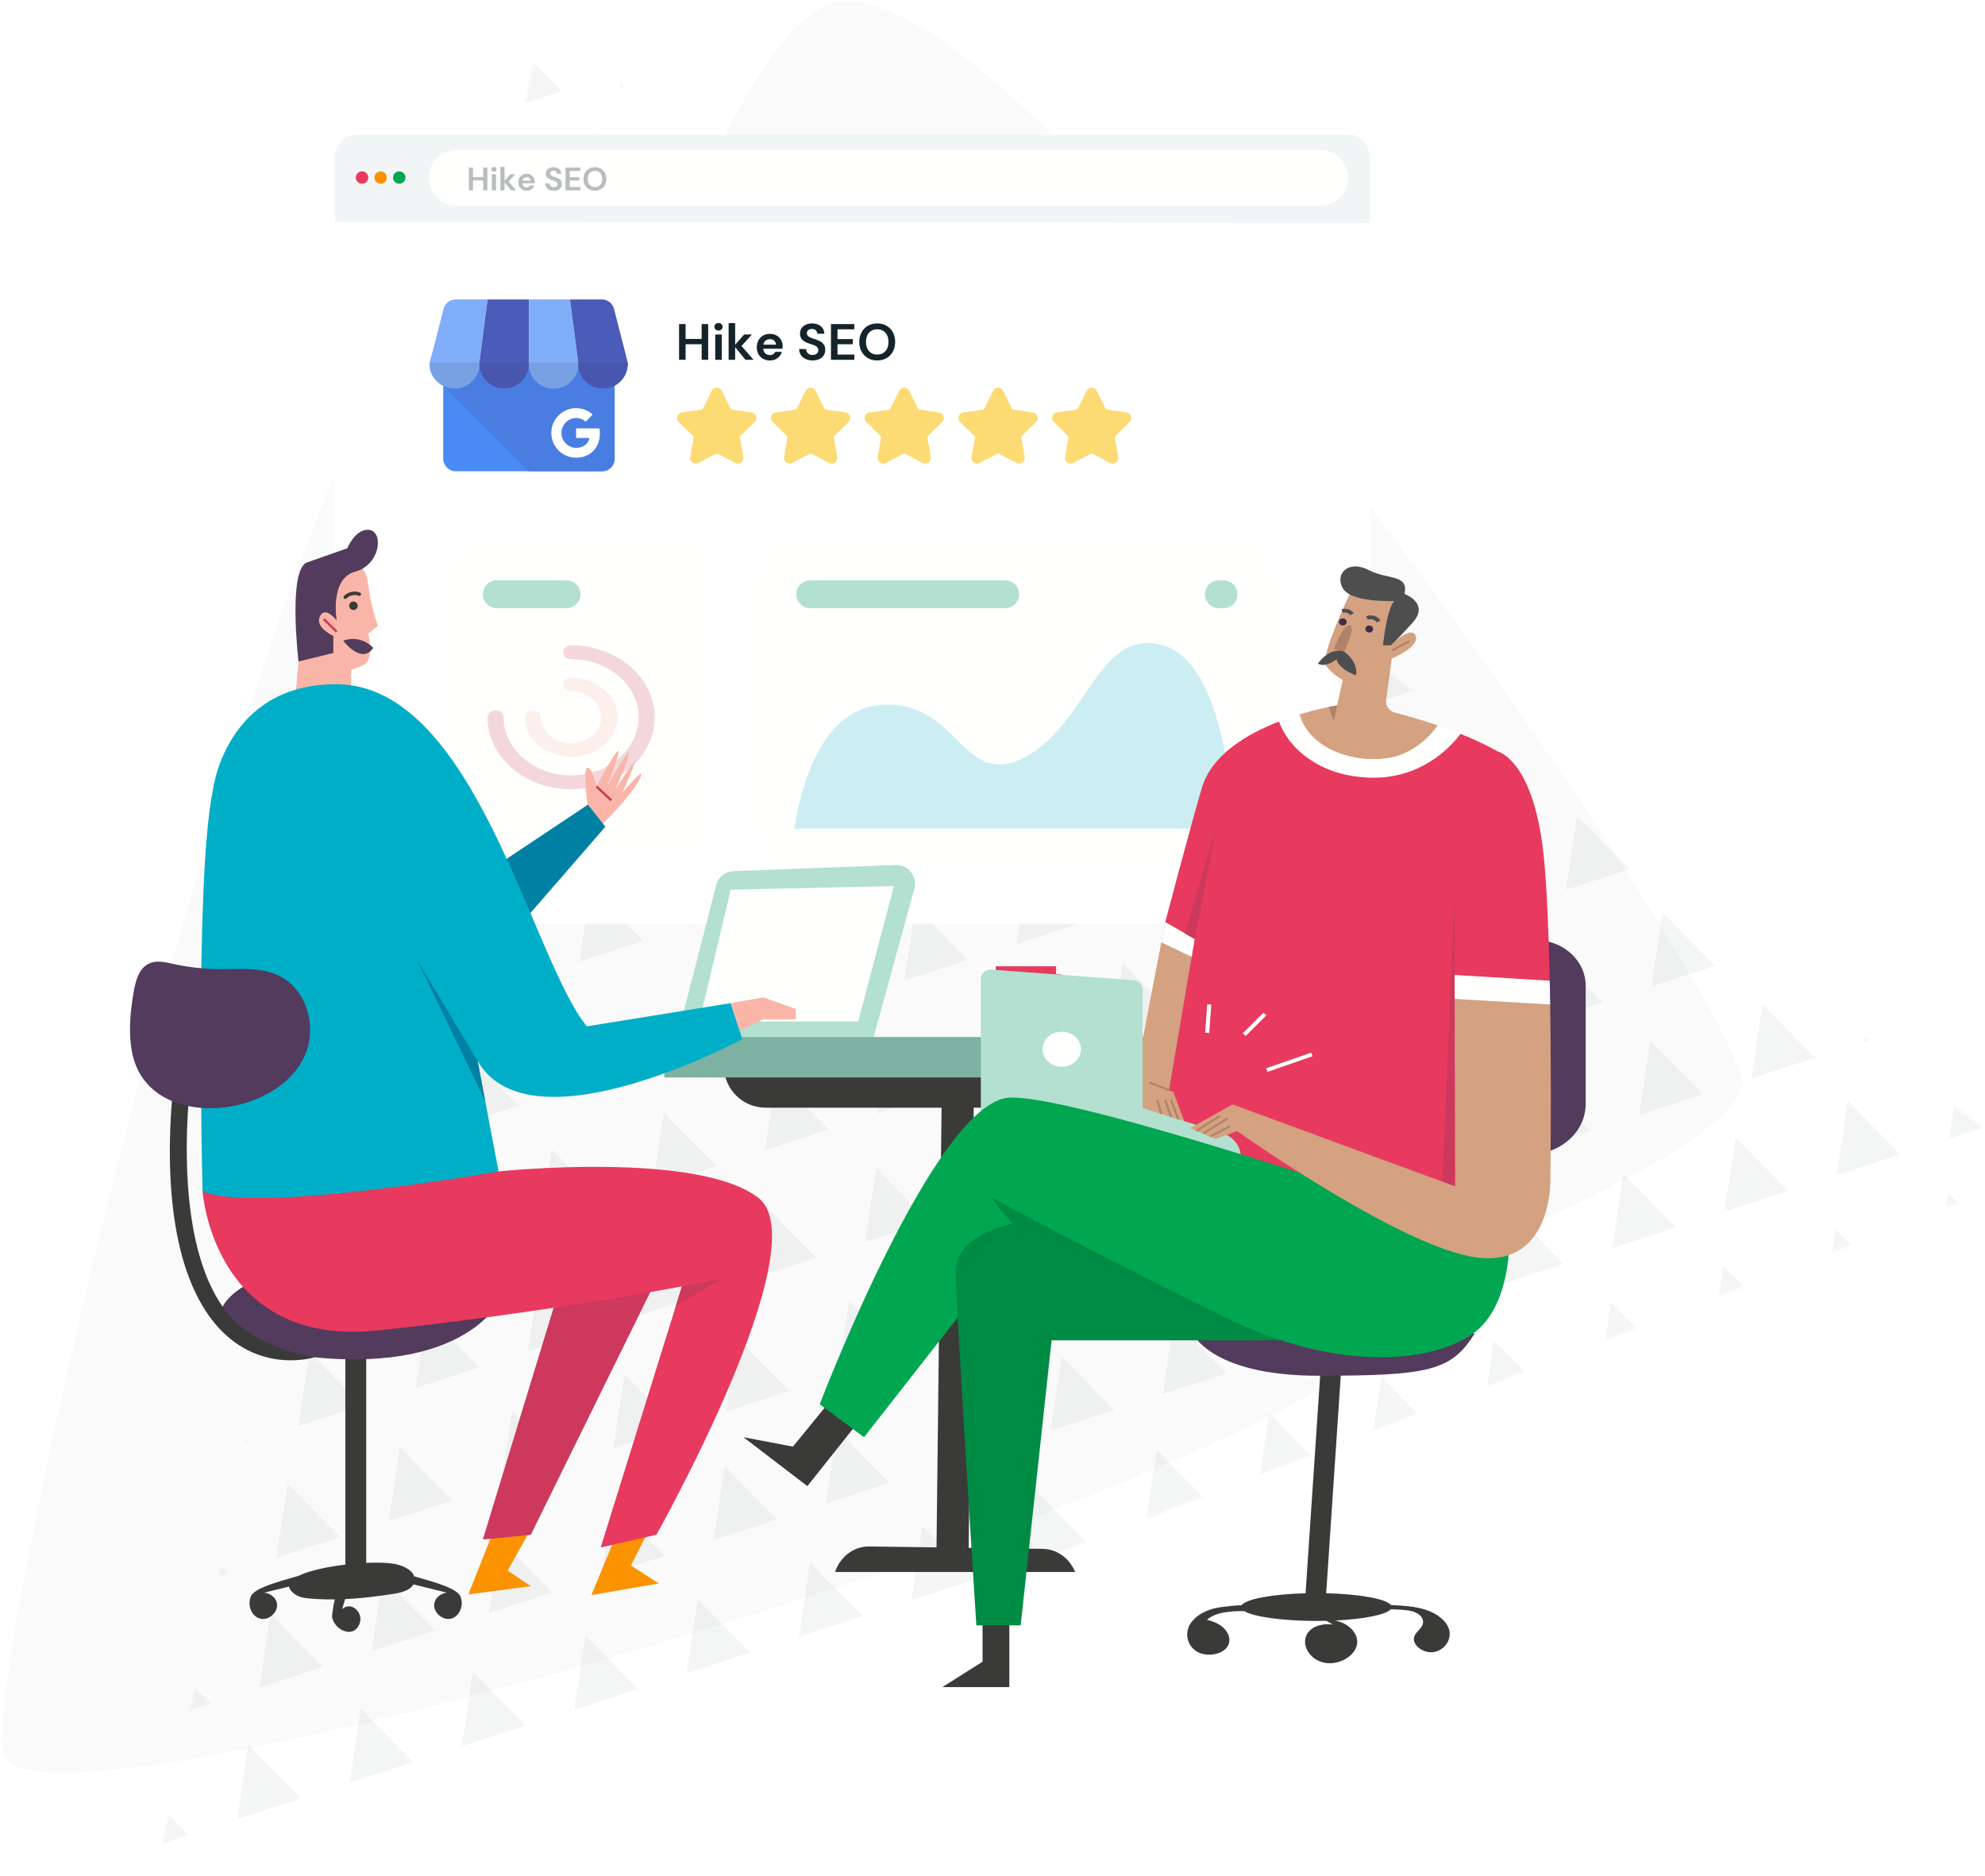 <?xml version="1.0" encoding="UTF-8"?> <svg xmlns="http://www.w3.org/2000/svg" xmlns:xlink="http://www.w3.org/1999/xlink" width="855" height="808"><defs><filter x="-8.7%" y="-11.5%" width="117.4%" height="122.9%" id="c"><feOffset in="SourceAlpha" result="shadowOffsetOuter1"></feOffset><feGaussianBlur stdDeviation="10" in="shadowOffsetOuter1" result="shadowBlurOuter1"></feGaussianBlur><feColorMatrix values="0 0 0 0 0 0 0 0 0 0 0 0 0 0 0 0 0 0 0.1 0" in="shadowBlurOuter1" result="shadowMatrixOuter1"></feColorMatrix><feMerge><feMergeNode in="shadowMatrixOuter1"></feMergeNode><feMergeNode in="SourceGraphic"></feMergeNode></feMerge></filter><filter x="-33.3%" y="-28.5%" width="166.7%" height="156.9%" id="e"><feOffset in="SourceAlpha" result="shadowOffsetOuter1"></feOffset><feGaussianBlur stdDeviation="10" in="shadowOffsetOuter1" result="shadowBlurOuter1"></feGaussianBlur><feColorMatrix values="0 0 0 0 0 0 0 0 0 0 0 0 0 0 0 0 0 0 0.07 0" in="shadowBlurOuter1" result="shadowMatrixOuter1"></feColorMatrix><feMerge><feMergeNode in="shadowMatrixOuter1"></feMergeNode><feMergeNode in="SourceGraphic"></feMergeNode></feMerge></filter><filter x="-17.3%" y="-28.1%" width="134.5%" height="156.1%" id="g"><feOffset in="SourceAlpha" result="shadowOffsetOuter1"></feOffset><feGaussianBlur stdDeviation="10" in="shadowOffsetOuter1" result="shadowBlurOuter1"></feGaussianBlur><feColorMatrix values="0 0 0 0 0 0 0 0 0 0 0 0 0 0 0 0 0 0 0.07 0" in="shadowBlurOuter1" result="shadowMatrixOuter1"></feColorMatrix><feMerge><feMergeNode in="shadowMatrixOuter1"></feMergeNode><feMergeNode in="SourceGraphic"></feMergeNode></feMerge></filter><path id="a" d="M412.165.046L872.903 669.46l-872 49.586z"></path><path d="M9.566 0h426.868C441.717 0 446 4.236 446 9.46v321.08c0 5.224-4.283 9.46-9.566 9.46H9.566C4.283 340 0 335.764 0 330.54V9.46C0 4.237 4.283 0 9.566 0z" id="d"></path></defs><g fill="none" fill-rule="evenodd"><path d="M750.01 463.207c6.11 19.761-59.913 54.03-150.285 88.776l.009.025c1.82 3.928 3.148 7.214 3.945 9.789C621.743 620.213 9.415 805.412 1.249 754.963c-8.166-50.449 130.422-633.636 211.222-655.02 15.71-4.157 39.414 8.552 67.545 32.154l.009.004C307.82 59.61 335.678 7.474 358.803 1.354c80.8-21.383 373.143 403.436 391.207 461.853z" fill="#15232B" opacity=".02"></path><g opacity=".05" transform="rotate(-18 354.952 569.54)"><mask id="b" fill="#fff"><use xlink:href="#a"></use></mask><g fill="#15232B" mask="url(#b)"><path d="M449.902 8.098l14.377 28.807h-28.755zM500.776 8.098l14.378 28.807h-28.755zM551.65 8.098l14.379 28.807h-28.756zM476.445 59.065l14.378 28.808h-28.756zM527.32 59.065l14.377 28.808h-28.755zM578.194 59.065l14.378 28.808h-28.755zM629.069 59.065l14.377 28.808h-28.755zM682.155 59.065l14.378 28.808h-28.755zM449.902 110.033l14.377 28.807h-28.755zM500.776 110.033l14.378 28.807h-28.755zM551.65 110.033l14.379 28.807h-28.756zM602.526 110.033l14.377 28.807h-28.755zM653.4 110.033l14.378 28.807h-28.755zM704.275 110.033l14.377 28.807h-28.755zM755.15 110.033l14.377 28.807h-28.755zM806.024 110.033l14.378 28.807h-28.756zM856.899 110.033l14.377 28.807h-28.755zM476.445 161l14.378 28.808h-28.756zM527.32 161l14.377 28.808h-28.755zM578.194 161l14.378 28.808h-28.755zM629.069 161l14.377 28.808h-28.755zM682.155 161l14.378 28.808h-28.755zM733.03 161l14.378 28.808h-28.756zM783.905 161l14.377 28.808h-28.755zM834.78 161l14.377 28.808h-28.755zM885.654 161l14.378 28.808h-28.756zM449.902 211.968l14.377 28.807h-28.755zM500.776 211.968l14.378 28.807h-28.755zM551.65 211.968l14.379 28.807h-28.756zM602.526 211.968l14.377 28.807h-28.755zM653.4 211.968l14.378 28.807h-28.755zM704.275 211.968l14.377 28.807h-28.755zM755.15 211.968l14.377 28.807h-28.755zM806.024 211.968l14.378 28.807h-28.756zM856.899 211.968l14.377 28.807h-28.755zM907.773 211.968l14.378 28.807h-28.755z"></path><g><path d="M474.233 258.503l14.378 28.808h-28.756zM525.108 258.503l14.377 28.808H510.73zM575.982 258.503l14.378 28.808h-28.755zM626.857 258.503l14.378 28.808h-28.756zM679.943 258.503l14.378 28.808h-28.755zM730.818 258.503l14.378 28.808H716.44zM781.693 258.503l14.377 28.808h-28.755zM832.567 258.503l14.378 28.808H818.19zM883.442 258.503l14.378 28.808h-28.756zM447.69 309.47l14.377 28.808h-28.755zM498.564 309.47l14.378 28.808h-28.755zM549.439 309.47l14.378 28.808H535.06zM600.314 309.47l14.377 28.808h-28.755zM651.188 309.47l14.378 28.808H636.81zM702.063 309.47l14.377 28.808h-28.755zM752.938 309.47l14.377 28.808H738.56zM803.812 309.47l14.378 28.808h-28.755zM854.687 309.47l14.377 28.808H840.31zM905.561 309.47l14.378 28.808h-28.755zM474.233 360.438l14.378 28.808h-28.756zM525.108 360.438l14.377 28.808H510.73zM575.982 360.438l14.378 28.808h-28.755zM626.857 360.438l14.378 28.808h-28.756zM679.943 360.438l14.378 28.808h-28.755zM730.818 360.438l14.378 28.808H716.44zM781.693 360.438l14.377 28.808h-28.755zM832.567 360.438l14.378 28.808H818.19zM883.442 360.438l14.378 28.808h-28.756zM447.69 411.406l14.377 28.807h-28.755zM498.564 411.406l14.378 28.807h-28.755zM549.439 411.406l14.378 28.807H535.06zM600.314 411.406l14.377 28.807h-28.755zM651.188 411.406l14.378 28.807H636.81zM702.063 411.406l14.377 28.807h-28.755zM752.938 411.406l14.377 28.807H738.56zM803.812 411.406l14.378 28.807h-28.755zM854.687 411.406l14.377 28.807H840.31zM905.561 411.406l14.378 28.807h-28.755zM474.233 462.373l14.378 28.808h-28.756zM525.108 462.373l14.377 28.808H510.73zM575.982 462.373l14.378 28.808h-28.755zM626.857 462.373l14.378 28.808h-28.756zM679.943 462.373l14.378 28.808h-28.755zM730.818 462.373l14.378 28.808H716.44zM781.693 462.373l14.377 28.808h-28.755zM832.567 462.373l14.378 28.808H818.19zM883.442 462.373l14.378 28.808h-28.756zM447.69 513.34l14.377 28.808h-28.755zM498.564 513.34l14.378 28.808h-28.755zM549.439 513.34l14.378 28.808H535.06zM600.314 513.34l14.377 28.808h-28.755zM651.188 513.34l14.378 28.808H636.81zM702.063 513.34l14.377 28.808h-28.755zM752.938 513.34l14.377 28.808H738.56zM803.812 513.34l14.378 28.808h-28.755zM854.687 513.34l14.377 28.808H840.31zM905.561 513.34l14.378 28.808h-28.755zM474.233 564.308l14.378 28.808h-28.756zM525.108 564.308l14.377 28.808H510.73zM575.982 564.308l14.378 28.808h-28.755zM626.857 564.308l14.378 28.808h-28.756zM679.943 564.308l14.378 28.808h-28.755zM730.818 564.308l14.378 28.808H716.44zM781.693 564.308l14.377 28.808h-28.755zM832.567 564.308l14.378 28.808H818.19zM883.442 564.308l14.378 28.808h-28.756zM447.69 615.275l14.377 28.808h-28.755zM498.564 615.275l14.378 28.808h-28.755zM549.439 615.275l14.378 28.808H535.06zM600.314 615.275l14.377 28.808h-28.755zM651.188 615.275l14.378 28.808H636.81zM702.063 615.275l14.377 28.808h-28.755zM752.938 615.275l14.377 28.808H738.56zM803.812 615.275l14.378 28.808h-28.755zM854.687 615.275l14.377 28.808H840.31zM474.233 666.243l14.378 28.808h-28.756zM525.108 666.243l14.377 28.808H510.73zM575.982 666.243l14.378 28.808h-28.755zM626.857 666.243l14.378 28.808h-28.756zM679.943 666.243l14.378 28.808h-28.755zM730.818 666.243l14.378 28.808H716.44zM781.693 666.243l14.377 28.808h-28.755zM832.567 666.243l14.378 28.808H818.19zM447.69 717.21l14.377 28.808h-28.755zM498.564 717.21l14.378 28.808h-28.755zM549.439 717.21l14.378 28.808H535.06zM600.314 717.21l14.377 28.808h-28.755zM651.188 717.21l14.378 28.808H636.81zM702.063 717.21l14.377 28.808h-28.755zM752.938 717.21l14.377 28.808H738.56zM803.812 717.21l14.378 28.808h-28.755z"></path></g><g><path d="M193.317-100.485l14.377 28.808H178.94zM164.561-49.518L178.94-20.71h-28.755zM215.436-49.518l14.378 28.808h-28.756zM266.31-49.518l14.378 28.808h-28.755zM317.185-49.518l14.378 28.808h-28.755zM368.06-49.518l14.378 28.808h-28.756zM193.317 1.45l14.377 28.808H178.94zM244.191 1.45l14.378 28.808h-28.755zM295.066 1.45l14.377 28.808h-28.755zM345.94 1.45l14.378 28.808h-28.755zM396.815 1.45l14.378 28.808h-28.755zM164.561 52.417l14.378 28.808h-28.755zM215.436 52.417l14.378 28.808h-28.756zM266.31 52.417l14.378 28.808h-28.755zM317.185 52.417l14.378 28.808h-28.755zM368.06 52.417l14.378 28.808h-28.756zM418.935 52.417l14.377 28.808h-28.755zM140.23 103.385l14.378 28.807h-28.756zM193.317 103.385l14.377 28.807H178.94zM244.191 103.385l14.378 28.807h-28.755zM295.066 103.385l14.377 28.807h-28.755zM345.94 103.385l14.378 28.807h-28.755zM396.815 103.385l14.378 28.807h-28.755zM113.687 154.352l14.377 28.808H99.31zM164.561 154.352l14.378 28.808h-28.755zM215.436 154.352l14.378 28.808h-28.756zM266.31 154.352l14.378 28.808h-28.755zM317.185 154.352l14.378 28.808h-28.755zM368.06 154.352l14.378 28.808h-28.756zM418.935 154.352l14.377 28.808h-28.755zM89.355 205.32l14.378 28.807H74.978zM140.23 205.32l14.378 28.807h-28.756zM193.317 205.32l14.377 28.807H178.94zM244.191 205.32l14.378 28.807h-28.755zM295.066 205.32l14.377 28.807h-28.755zM345.94 205.32l14.378 28.807h-28.755zM396.815 205.32l14.378 28.807h-28.755zM62.812 256.287l14.378 28.808H48.435zM113.687 256.287l14.377 28.808H99.31zM164.561 256.287l14.378 28.808h-28.755zM215.436 256.287l14.378 28.808h-28.756zM266.31 256.287l14.378 28.808h-28.755zM317.185 256.287l14.378 28.808h-28.755zM368.06 256.287l14.378 28.808h-28.756zM418.935 256.287l14.377 28.808h-28.755z"></path></g><g><path d="M89.355 309.47l14.378 28.808H74.978zM140.23 309.47l14.378 28.808h-28.756zM193.317 309.47l14.377 28.808H178.94zM244.191 309.47l14.378 28.808h-28.755zM295.066 309.47l14.377 28.808h-28.755zM345.94 309.47l14.378 28.808h-28.755zM396.815 309.47l14.378 28.808h-28.755zM62.812 360.438l14.378 28.808H48.435zM113.687 360.438l14.377 28.808H99.31zM164.561 360.438l14.378 28.808h-28.755zM215.436 360.438l14.378 28.808h-28.756zM266.31 360.438l14.378 28.808h-28.755zM317.185 360.438l14.378 28.808h-28.755zM368.06 360.438l14.378 28.808h-28.756zM418.935 360.438l14.377 28.808h-28.755zM38.48 411.406l14.378 28.807H24.103zM89.355 411.406l14.378 28.807H74.978zM140.23 411.406l14.378 28.807h-28.756zM193.317 411.406l14.377 28.807H178.94zM244.191 411.406l14.378 28.807h-28.755zM295.066 411.406l14.377 28.807h-28.755zM345.94 411.406l14.378 28.807h-28.755zM396.815 411.406l14.378 28.807h-28.755zM11.938 462.373l14.377 28.808H-2.44zM62.812 462.373l14.378 28.808H48.435zM113.687 462.373l14.377 28.808H99.31zM164.561 462.373l14.378 28.808h-28.755zM215.436 462.373l14.378 28.808h-28.756zM266.31 462.373l14.378 28.808h-28.755zM317.185 462.373l14.378 28.808h-28.755zM368.06 462.373l14.378 28.808h-28.756zM418.935 462.373l14.377 28.808h-28.755zM-12.394 513.34l14.378 28.808h-28.755zM38.48 513.34l14.378 28.808H24.103zM89.355 513.34l14.378 28.808H74.978zM140.23 513.34l14.378 28.808h-28.756zM193.317 513.34l14.377 28.808H178.94zM244.191 513.34l14.378 28.808h-28.755zM295.066 513.34l14.377 28.808h-28.755zM345.94 513.34l14.378 28.808h-28.755zM396.815 513.34l14.378 28.808h-28.755zM-38.937 564.308l14.377 28.808h-28.755zM11.938 564.308l14.377 28.808H-2.44zM62.812 564.308l14.378 28.808H48.435zM113.687 564.308l14.377 28.808H99.31zM164.561 564.308l14.378 28.808h-28.755zM215.436 564.308l14.378 28.808h-28.756zM266.31 564.308l14.378 28.808h-28.755zM317.185 564.308l14.378 28.808h-28.755zM368.06 564.308l14.378 28.808h-28.756zM418.935 564.308l14.377 28.808h-28.755zM-12.394 615.275l14.378 28.808h-28.755zM38.48 615.275l14.378 28.808H24.103zM89.355 615.275l14.378 28.808H74.978zM140.23 615.275l14.378 28.808h-28.756zM193.317 615.275l14.377 28.808H178.94zM244.191 615.275l14.378 28.808h-28.755zM295.066 615.275l14.377 28.808h-28.755zM345.94 615.275l14.378 28.808h-28.755zM396.815 615.275l14.378 28.808h-28.755zM-38.937 666.243l14.377 28.808h-28.755zM11.938 666.243l14.377 28.808H-2.44zM62.812 666.243L77.19 695.05H48.435zM113.687 666.243l14.377 28.808H99.31zM164.561 666.243l14.378 28.808h-28.755zM215.436 666.243l14.378 28.808h-28.756zM266.31 666.243l14.378 28.808h-28.755zM317.185 666.243l14.378 28.808h-28.755zM368.06 666.243l14.378 28.808h-28.756zM418.935 666.243l14.377 28.808h-28.755zM38.48 717.21l14.378 28.808H24.103zM89.355 717.21l14.378 28.808H74.978zM140.23 717.21l14.378 28.808h-28.756zM193.317 717.21l14.377 28.808H178.94zM244.191 717.21l14.378 28.808h-28.755zM295.066 717.21l14.377 28.808h-28.755zM345.94 717.21l14.378 28.808h-28.755zM396.815 717.21l14.378 28.808h-28.755zM215.436 768.178l14.378 28.807h-28.756zM266.31 768.178l14.378 28.807h-28.755zM317.185 768.178l14.378 28.807h-28.755zM368.06 768.178l14.378 28.807h-28.756zM418.935 768.178l14.377 28.807h-28.755z"></path></g></g></g><g filter="url(#c)" transform="translate(144 58)"><g transform="translate(.131)"><mask id="f" fill="#fff"><use xlink:href="#d"></use></mask><use fill="#FFF" xlink:href="#d"></use><g filter="url(#e)" mask="url(#f)"><path d="M60.72 175h88.298c7.65 0 13.85 5.353 13.85 11.956v112.088c0 6.603-6.2 11.956-13.85 11.956H60.72c-7.65 0-13.851-5.353-13.851-11.956V186.956c0-6.603 6.201-11.956 13.85-11.956z" fill="#FFFFFE"></path><path d="M101.869 220c-1.916 0-3.47 1.338-3.47 2.988s1.554 2.988 3.47 2.988c16.05 0 29.06 11.204 29.06 25.024s-13.01 25.024-29.06 25.024c-16.05 0-29.06-11.204-29.06-25.024 0-1.65-1.554-2.988-3.47-2.988-1.917 0-3.47 1.338-3.47 2.988 0 17.12 16.118 31 36 31s36-13.88 36-31c0-17.12-16.118-31-36-31z" fill="#CC395D" opacity=".2"></path><path d="M101.869 234c11.046 0 20 7.611 20 17s-8.954 17-20 17-20-7.611-20-17c0-1.633 1.557-2.957 3.478-2.957 1.921 0 3.478 1.324 3.478 2.957 0 6.123 5.84 11.087 13.044 11.087 7.204 0 13.043-4.964 13.043-11.087 0-6.123-5.84-11.087-13.043-11.087-1.921 0-3.478-1.324-3.478-2.956 0-1.633 1.557-2.957 3.478-2.957z" fill="#F9B6A8" opacity=".2"></path><path d="M69.869 204h30a6 6 0 100-12h-30a6 6 0 100 12z" fill="#B3E0D0"></path></g><g filter="url(#g)" mask="url(#f)"><path d="M194.769 175h197.2c7.677 0 13.9 5.353 13.9 11.957v115.086c0 6.604-6.223 11.957-13.9 11.957h-197.2c-7.677 0-13.9-5.353-13.9-11.957V186.957c0-6.604 6.223-11.957 13.9-11.957z" fill="#FFFFFE"></path><path d="M204.869 204h84a6 6 0 000-12h-84a6 6 0 100 12zM380.869 204h2a6 6 0 000-12h-2a6 6 0 000 12z" fill="#B3E0D0"></path><path d="M197.869 299c6.305-35.646 19.774-53.468 40.407-53.468 30.95 0 32.67 36.92 59.321 22.473 26.652-14.447 30.95-54.082 57.602-48.464 17.768 3.746 28.658 30.232 32.67 79.459h-190z" fill="#00AEC8" opacity=".2"></path></g></g><g fill="#FCDB75" fill-rule="nonzero"><path d="M221.465 123.838a2.43 2.43 0 00.618-2.507 2.43 2.43 0 00-1.974-1.665l-8.257-1.2a1.078 1.078 0 01-.812-.59l-3.692-7.481a2.43 2.43 0 00-2.193-1.363 2.43 2.43 0 00-2.192 1.363l-3.692 7.482a1.08 1.08 0 01-.814.59l-8.256 1.2a2.43 2.43 0 00-1.975 1.665 2.43 2.43 0 00.619 2.506l5.974 5.823c.254.249.371.607.311.956l-1.41 8.223a2.394 2.394 0 00.534 1.982 2.471 2.471 0 003.015.595l7.384-3.882c.308-.162.697-.16 1.005 0l7.384 3.882c.36.19.743.285 1.138.285.722 0 1.406-.321 1.876-.88.47-.555.658-1.26.534-1.982l-1.41-8.223a1.08 1.08 0 01.31-.956l5.975-5.823zM181.042 123.838a2.43 2.43 0 00.619-2.507 2.43 2.43 0 00-1.975-1.665l-8.256-1.2a1.078 1.078 0 01-.813-.59l-3.691-7.481a2.43 2.43 0 00-2.193-1.363 2.43 2.43 0 00-2.193 1.363l-3.692 7.482a1.08 1.08 0 01-.813.59l-8.257 1.2a2.43 2.43 0 00-1.974 1.665 2.43 2.43 0 00.618 2.506l5.974 5.823c.255.249.372.607.312.956l-1.41 8.223a2.394 2.394 0 00.534 1.982 2.471 2.471 0 003.014.595l7.384-3.882c.309-.162.697-.16 1.005 0l7.385 3.882c.359.19.742.285 1.137.285.722 0 1.406-.321 1.877-.88.469-.555.658-1.26.533-1.982l-1.41-8.223a1.08 1.08 0 01.311-.956l5.974-5.823zM302.215 123.838a2.43 2.43 0 00.618-2.507 2.43 2.43 0 00-1.974-1.665l-8.257-1.2a1.078 1.078 0 01-.812-.59l-3.692-7.481a2.43 2.43 0 00-2.193-1.363 2.43 2.43 0 00-2.192 1.363l-3.692 7.482a1.08 1.08 0 01-.814.59l-8.256 1.2a2.43 2.43 0 00-1.975 1.665 2.43 2.43 0 00.619 2.506l5.974 5.823c.254.249.371.607.311.956l-1.41 8.223a2.394 2.394 0 00.534 1.982 2.471 2.471 0 003.015.595l7.384-3.882c.308-.162.697-.16 1.005 0l7.384 3.882c.36.19.743.285 1.138.285.722 0 1.406-.321 1.876-.88.47-.555.658-1.26.534-1.982l-1.41-8.223a1.08 1.08 0 01.31-.956l5.975-5.823zM342.542 123.838a2.43 2.43 0 00.619-2.507 2.43 2.43 0 00-1.975-1.665l-8.256-1.2a1.078 1.078 0 01-.813-.59l-3.691-7.481a2.43 2.43 0 00-2.193-1.363 2.43 2.43 0 00-2.193 1.363l-3.692 7.482a1.08 1.08 0 01-.813.59l-8.257 1.2a2.43 2.43 0 00-1.974 1.665 2.43 2.43 0 00.618 2.506l5.974 5.823c.255.249.372.607.312.956l-1.41 8.223a2.394 2.394 0 00.534 1.982 2.471 2.471 0 003.014.595l7.384-3.882c.309-.162.697-.16 1.005 0l7.385 3.882c.359.19.742.285 1.137.285.722 0 1.406-.321 1.877-.88.469-.555.658-1.26.533-1.982l-1.41-8.223a1.08 1.08 0 01.311-.956l5.974-5.823zM261.792 123.838a2.43 2.43 0 00.619-2.507 2.43 2.43 0 00-1.975-1.665l-8.256-1.2a1.078 1.078 0 01-.813-.59l-3.691-7.481a2.43 2.43 0 00-2.193-1.363 2.43 2.43 0 00-2.193 1.363l-3.692 7.482a1.08 1.08 0 01-.813.59l-8.257 1.2a2.43 2.43 0 00-1.974 1.665 2.43 2.43 0 00.618 2.506l5.974 5.823c.255.249.372.607.312.956l-1.41 8.223a2.394 2.394 0 00.534 1.982 2.471 2.471 0 003.014.595l7.384-3.882c.309-.162.697-.16 1.005 0l7.385 3.882c.359.19.742.285 1.137.285.722 0 1.406-.321 1.877-.88.469-.555.658-1.26.533-1.982l-1.41-8.223a1.08 1.08 0 01.311-.956l5.974-5.823z"></path></g><path d="M46.904 98.172h73.836v41.426c0 2.977-2.435 5.412-5.411 5.412H52.315c-2.976 0-5.411-2.435-5.411-5.412V98.172" fill="#4A8AF4"></path><path d="M42.323 93.552l-1.31 4.62c-.009.173-.013.348-.013.523 0 5.885 4.82 10.655 10.766 10.655 5.82 0 10.562-4.571 10.76-10.284a10.395 10.395 0 010-.742l-.007-.152h-.034L66.024 71h-13.71c-2.514 0-4.642 1.738-5.242 4.072l-4.749 18.48" fill="#80ADF7"></path><path d="M83.81 98.172h.012V71H66.024l-3.54 27.172a10.8 10.8 0 00-.012.523c0 5.885 4.778 10.655 10.672 10.655 5.77 0 10.47-4.571 10.665-10.284a10.395 10.395 0 010-.742l-.006-.152h.006" fill="#4A5BB9"></path><path d="M62.522 99.148c-.24 5.674-4.964 10.202-10.756 10.202-1.75 0-3.402-.413-4.862-1.146v.03l36.918 36.776h31.507c2.976 0 5.411-2.435 5.411-5.412v-31.505a10.657 10.657 0 005.612-9.027 10.411 10.411 0 010-.742l-.007-.152h-21.24v.002l.007.15a11.404 11.404 0 000 .742l-.006.15c-.272 5.642-4.933 10.134-10.642 10.134-5.76 0-10.453-4.571-10.649-10.284-.195 5.713-4.887 10.284-10.648 10.284-5.732 0-10.407-4.528-10.645-10.202" fill="#4A7DE2"></path><path d="M104.783 96.034L101.523 71H83.822v27.172h-.004c-.008.173-.012.348-.012.523 0 5.885 4.77 10.655 10.656 10.655 5.76 0 10.454-4.571 10.65-10.284a10.393 10.393 0 010-.742 18.624 18.624 0 00-.006-.152h-.044l-.279-2.138" fill="#80ADF7"></path><path d="M105.106 98.172a10.8 10.8 0 00-.013.523c0 5.885 4.76 10.655 10.633 10.655 5.748 0 10.43-4.571 10.626-10.284a10.395 10.395 0 010-.742l-.007-.152-1.122-4.62-4.749-18.48c-.6-2.334-2.728-4.072-5.243-4.072h-13.708l3.539 27.172h.044" fill="#4A5BB9"></path><path d="M114.39 128.758v-.073a12.282 12.282 0 00-.194-2.131h-10.05v4.127h5.743a4.91 4.91 0 01-2.129 3.22v2.678h3.448c2.014-1.854 3.177-4.581 3.182-7.821" fill="#FFFFFE"></path><path d="M104.146 139.164c2.882 0 5.297-.955 7.062-2.585l-3.448-2.677c-.956.64-2.178 1.018-3.614 1.018-2.779 0-5.131-1.877-5.97-4.399h-3.565v2.765a10.665 10.665 0 009.535 5.878" fill="#FFFFFE"></path><path d="M98.176 130.521a6.41 6.41 0 01-.335-2.027c0-.704.121-1.387.335-2.028v-2.764h-3.565a10.666 10.666 0 00-1.135 4.792c0 1.722.412 3.351 1.135 4.792l3.565-2.765" fill="#FFFFFE"></path><path d="M104.146 122.067c1.567 0 2.974.539 4.08 1.596l3.06-3.06c-1.848-1.722-4.263-2.78-7.14-2.78-4.17 0-7.78 2.391-9.535 5.879l3.565 2.764c.839-2.522 3.191-4.399 5.97-4.399" fill="#FFFFFE"></path><path d="M62.52 98.172H41.012c-.009.173-.013.348-.013.523 0 5.885 4.82 10.655 10.766 10.655 5.82 0 10.562-4.571 10.76-10.284a11.449 11.449 0 010-.742l-.007-.152M105.106 98.172H83.834a10.8 10.8 0 00-.012.523c0 5.885 4.767 10.655 10.648 10.655 5.757 0 10.446-4.571 10.642-10.284a10.411 10.411 0 010-.742 17.902 17.902 0 00-.006-.152" fill="#78A1E4"></path><path d="M83.77 98.172H62.53c-.008.173-.012.348-.012.523 0 5.885 4.76 10.655 10.632 10.655 5.748 0 10.43-4.571 10.626-10.284a11.449 11.449 0 010-.742 9.333 9.333 0 00-.006-.152M126.345 98.172h-21.24a10.8 10.8 0 00-.012.523c0 5.885 4.76 10.655 10.633 10.655 5.748 0 10.43-4.571 10.626-10.284a10.411 10.411 0 010-.742 9.312 9.312 0 00-.007-.152" fill="#4857AD"></path><path d="M148.496 97V81.6h2.816v6.402h6.908V81.6h2.816V97h-2.816v-6.71h-6.908V97h-2.816zm16.984-12.606c-.513 0-.935-.154-1.265-.462a1.527 1.527 0 01-.495-1.166c0-.47.165-.854.495-1.155.33-.3.752-.451 1.265-.451.513 0 .935.15 1.265.451.33.3.495.686.495 1.155 0 .47-.165.858-.495 1.166-.33.308-.752.462-1.265.462zM164.072 97V86.088h2.816V97h-2.816zm5.764 0V81.16h2.816v9.35l3.872-4.422h3.344l-4.466 4.972 5.192 5.94h-3.52l-4.422-5.478V97h-2.816zm17.798.264c-1.1 0-2.075-.235-2.926-.704a5.095 5.095 0 01-2.002-1.98c-.484-.85-.726-1.833-.726-2.948 0-1.13.238-2.134.715-3.014a5.191 5.191 0 011.98-2.057c.843-.491 1.837-.737 2.981-.737 1.07 0 2.017.235 2.838.704a5.056 5.056 0 011.925 1.925c.462.814.693 1.72.693 2.717a15.702 15.702 0 01-.044 1.056h-8.294c.059.85.356 1.518.891 2.002.535.484 1.184.726 1.947.726.572 0 1.052-.128 1.441-.385s.678-.59.869-1.001h2.86a5.185 5.185 0 01-1.023 1.881 5.044 5.044 0 01-1.76 1.331c-.697.323-1.485.484-2.365.484zm.022-9.152c-.69 0-1.298.194-1.826.583-.528.389-.865.979-1.012 1.771h5.434c-.044-.719-.308-1.29-.792-1.716-.484-.425-1.085-.638-1.804-.638zm18.392 9.152c-1.13 0-2.127-.194-2.992-.583-.865-.389-1.547-.946-2.046-1.672-.499-.726-.755-1.61-.77-2.651h2.97c.03.719.29 1.324.781 1.815.491.491 1.17.737 2.035.737.748 0 1.342-.18 1.782-.539.44-.36.66-.84.66-1.441 0-.63-.194-1.122-.583-1.474-.389-.352-.906-.638-1.551-.858l-2.068-.704c-1.188-.41-2.094-.939-2.717-1.584-.623-.645-.935-1.503-.935-2.574-.015-.91.202-1.69.649-2.343s1.06-1.159 1.837-1.518c.777-.36 1.672-.539 2.684-.539 1.027 0 1.932.183 2.717.55.785.367 1.4.88 1.848 1.54.447.66.686 1.445.715 2.354h-3.014c-.015-.543-.224-1.023-.627-1.441-.403-.418-.964-.627-1.683-.627-.616-.015-1.133.136-1.551.451-.418.315-.627.774-.627 1.375 0 .513.161.92.484 1.221.323.3.763.554 1.32.759l.708.253c.373.13.775.266 1.206.407.763.264 1.46.572 2.09.924.63.352 1.137.818 1.518 1.397.381.58.572 1.324.572 2.233 0 .807-.205 1.555-.616 2.244-.41.69-1.02 1.243-1.826 1.661-.807.418-1.797.627-2.97.627zm7.876-.264V81.6h10.054v2.266h-7.238v4.224h6.578v2.2h-6.578v4.444h7.238V97h-10.054zm19.932.264c-1.54 0-2.886-.337-4.037-1.012a7.164 7.164 0 01-2.706-2.805c-.653-1.195-.979-2.578-.979-4.147 0-1.57.326-2.952.979-4.147a7.164 7.164 0 012.706-2.805c1.151-.675 2.497-1.012 4.037-1.012 1.525 0 2.867.337 4.026 1.012a7.064 7.064 0 012.706 2.805c.645 1.195.968 2.578.968 4.147 0 1.57-.323 2.952-.968 4.147a7.064 7.064 0 01-2.706 2.805c-1.159.675-2.5 1.012-4.026 1.012zm0-2.53c1.467 0 2.636-.484 3.509-1.452.873-.968 1.309-2.295 1.309-3.982 0-1.687-.436-3.014-1.309-3.982-.873-.968-2.042-1.452-3.509-1.452s-2.64.484-3.52 1.452c-.88.968-1.32 2.295-1.32 3.982 0 1.687.44 3.014 1.32 3.982.88.968 2.053 1.452 3.52 1.452z" fill="#15232B" fill-rule="nonzero"></path><path d="M.256 37.64L.13 11.024v-.062C.131 4.908 4.146 0 9.1 0h428.064c4.953 0 8.968 4.908 8.968 10.962V38L.256 37.64z" fill="#F1F5F6"></path><path d="M52.68 30.689h372c6.628 0 12-5.373 12-12 0-6.628-5.372-12-12-12h-372c-6.627 0-12 5.372-12 12 0 6.627 5.373 12 12 12z" fill="#FFFFFE"></path><path d="M57.952 24v-9.8h1.792v4.074h4.396V14.2h1.792V24H64.14v-4.27h-4.396V24h-1.792zm10.808-8.022c-.327 0-.595-.098-.805-.294a.972.972 0 01-.315-.742.95.95 0 01.315-.735c.21-.191.478-.287.805-.287.327 0 .595.096.805.287a.95.95 0 01.315.735.972.972 0 01-.315.742c-.21.196-.478.294-.805.294zM67.864 24v-6.944h1.792V24h-1.792zm3.668 0V13.92h1.792v5.95l2.464-2.814h2.128l-2.842 3.164L78.378 24h-2.24l-2.814-3.486V24h-1.792zm11.326.168c-.7 0-1.32-.15-1.862-.448a3.242 3.242 0 01-1.274-1.26c-.308-.541-.462-1.167-.462-1.876 0-.719.152-1.358.455-1.918.303-.56.723-.996 1.26-1.309.537-.313 1.169-.469 1.897-.469.681 0 1.283.15 1.806.448.523.299.931.707 1.225 1.225a3.44 3.44 0 01.441 1.729l-.002.158-.005.164a9.993 9.993 0 01-.021.35h-5.278c.037.541.226.966.567 1.274.34.308.754.462 1.239.462.364 0 .67-.082.917-.245.247-.163.432-.376.553-.637h1.82a3.3 3.3 0 01-.651 1.197 3.21 3.21 0 01-1.12.847 3.54 3.54 0 01-1.505.308zm.014-5.824c-.439 0-.826.124-1.162.371-.336.247-.55.623-.644 1.127h3.458c-.028-.457-.196-.821-.504-1.092-.308-.27-.69-.406-1.148-.406zm11.704 5.824c-.719 0-1.353-.124-1.904-.371a3.06 3.06 0 01-1.302-1.064c-.317-.462-.48-1.024-.49-1.687h1.89c.019.457.184.842.497 1.155.313.313.744.469 1.295.469.476 0 .854-.114 1.134-.343.28-.229.42-.534.42-.917 0-.401-.124-.714-.371-.938-.247-.224-.576-.406-.987-.546l-1.316-.448c-.756-.261-1.332-.597-1.729-1.008-.397-.41-.595-.957-.595-1.638-.01-.579.128-1.076.413-1.491a2.812 2.812 0 011.169-.966c.495-.229 1.064-.343 1.708-.343.653 0 1.23.117 1.729.35.5.233.891.56 1.176.98.285.42.436.92.455 1.498H95.85a1.338 1.338 0 00-.399-.917c-.257-.266-.614-.399-1.071-.399-.392-.01-.721.086-.987.287-.266.2-.399.492-.399.875 0 .327.103.586.308.777.205.191.485.352.84.483.355.13.76.27 1.218.42.485.168.929.364 1.33.588.401.224.723.52.966.889s.364.842.364 1.421c0 .513-.13.99-.392 1.428-.261.439-.649.791-1.162 1.057-.513.266-1.143.399-1.89.399zM99.588 24v-9.8h6.398v1.442h-4.606v2.688h4.186v1.4h-4.186v2.828h4.606V24h-6.398zm12.684.168c-.98 0-1.836-.215-2.569-.644a4.559 4.559 0 01-1.722-1.785c-.415-.76-.623-1.64-.623-2.639 0-.999.208-1.878.623-2.639.415-.76.99-1.356 1.722-1.785.733-.43 1.589-.644 2.569-.644.97 0 1.825.215 2.562.644a4.495 4.495 0 011.722 1.785c.41.76.616 1.64.616 2.639 0 .999-.205 1.878-.616 2.639a4.495 4.495 0 01-1.722 1.785c-.737.43-1.591.644-2.562.644zm0-1.61c.933 0 1.678-.308 2.233-.924.555-.616.833-1.46.833-2.534 0-1.073-.278-1.918-.833-2.534-.555-.616-1.3-.924-2.233-.924s-1.68.308-2.24.924c-.56.616-.84 1.46-.84 2.534 0 1.073.28 1.918.84 2.534.56.616 1.307.924 2.24.924z" fill="#15232B" fill-rule="nonzero" opacity=".3"></path><ellipse fill="#E73A5E" cx="11.934" cy="18.486" rx="2.674" ry="2.675"></ellipse><ellipse fill="#FB9300" cx="19.955" cy="18.486" rx="2.674" ry="2.675"></ellipse><ellipse fill="#00A650" cx="27.976" cy="18.486" rx="2.674" ry="2.675"></ellipse></g><path d="M313.473 452.799c1.677 1.251 62.806-5.937 62.806-5.937l17.549-63.985c1.45-5.285-2.652-10.457-8.128-10.249l-69.688 2.636a8.11 8.11 0 00-7.55 6.091l-15.238 59.459-31.173 6.048 51.422 5.937" fill="#B3E0D0"></path><path fill="#FFFFFE" d="M369.638 440.047h-68.396l13.51-56.788 70.298-1.554-15.412 58.342"></path><path d="M511 459.197c0 9.927-8.047 17.974-17.974 17.974l-73.616-.001-2.183 189.607 31.866.442c6.191.086 11.474 4.029 13.866 9.64l.13.314H359.704c2.126-6.473 7.958-11.085 14.776-10.99l28.906.401 2.18-189.414-75.801.001c-9.816 0-17.793-7.87-17.97-17.644l-.002-.33z" fill="#3A3B39"></path><path fill="#7DB1A1" d="M286.138 464.15h250.515v-17.412H286.138z"></path><path d="M460.605 434.256c0 3.11-2.53 5.641-5.64 5.641h-.063v-15.65h.063c3.11 0 5.64 2.531 5.64 5.641v4.368zm-5.64-14.654h-.063v-3.349h-26.003v29.026a2.612 2.612 0 002.61 2.612h20.782a2.612 2.612 0 002.61-2.612v-.738h.064c5.67 0 10.286-4.614 10.286-10.285v-4.368c0-5.672-4.615-10.286-10.286-10.286z" fill="#E73A5E"></path><g><path d="M153.247 581.077c2.484 0 4.5 2.015 4.5 4.5v87.7c4.64-.211 8.79-.109 11.64.341 3.65.575 8.017 2.428 9.035 5.426 6.087 1.822 17.903 4.73 19.749 8.411 1.736 3.461.176 8.44-3.485 9.701-3.74 1.288-8.191-2.406-7.616-6.319.386-2.619 2.9-4.488 5.484-4.749l-14.477-3.552c-1.384 2.47-5.04 3.503-8.14 3.989-7.05 1.104-14.169 2.005-21.299 2.34l-1.27 4.375c1.59-1.469 3.37-1.531 4.836-.79 2.17 1.098 3.649 3.958 2.788 6.62-2.357 7.288-11.073 3.127-11.942-2.536-.087-.568.468-4.677 1.171-7.537a105.85 105.85 0 01-9.388-.286c-2.734-.209-5.706-.378-7.872-1.993-1.54-1.147-2.304-2.236-2.433-3.262l-10.72 2.632c2.584.261 5.099 2.13 5.484 4.749.576 3.913-3.877 7.607-7.616 6.319-3.661-1.261-5.22-6.24-3.485-9.701 1.922-3.833 14.651-6.827 20.472-8.632a27.593 27.593 0 012.838-1.177l.054-.101a.236.236 0 01-.051.1c4.594-1.64 10.91-2.871 17.242-3.623v-88.445a4.5 4.5 0 014.5-4.5z" fill="#3A3B39"></path><path d="M217.242 556.945s-12.713 34.714-82.357 27.699c-69.643-7.015-32.581-37.015-7.612-37.015s89.969 9.316 89.969 9.316" fill="#523B5D"></path><path d="M253.08 346.912s-2.133-16.202 0-16.202c2.13 0 3.836 8.101 3.836 8.101s8.315-15.776 9.38-15.35c1.066.427-4.69 14.923-4.69 14.923s8.102-14.283 9.167-14.07c1.067.213-5.755 15.989-5.755 15.989s7.247-11.938 8.1-11.725c.854.213-5.117 13.004-5.117 13.004s7.25-8.527 8.102-8.314c.853.213-1.92 7.248-16.63 21.745l-6.393-8.101" fill="#F9B6A8"></path><path fill="#CC395D" d="M257.257 338.445l6.397 5.97-.683.732-6.397-5.97.683-.732"></path><path fill="#0080A3" d="M212.742 373.63l40.5-27 7.5 9.5-36 41.5-12-24"></path><path fill="#FB9300" d="M265.242 661.63l-10.5 25.5 29-5-12-7.75 8.5-16.75-15 4M212.876 658.735l-11.161 28.126 26.916-3.571-9.951-6.697 9.95-17.858h-15.754"></path><path fill="#CC395D" d="M241.895 552.068L207.965 663.2l20.666-2.027 58.355-118.544-45.091 9.439"></path><path d="M87.242 513.13s4.5 67.5 75.5 60 131-19 131-19l-35 112.5 24-5.5s70-124.57 44-145.035c-26-20.465-112-11.465-112-11.465l-127.5 8.5" fill="#E73A5E"></path><path d="M151.242 241.296s6.333 1.333 7.333 10.333 4.203 18 4.203 18l-4.203 3.334s3.335 12-3 14l-4.333 1.666v8l-23.97 3.334 1.303-15 6-35 16.667-8.667" fill="#F9B6A8"></path><path d="M128.576 284.963s-4.668-39.667 3.667-42.667c8.333-3 17.333-6.082 17.333-6.082s3.667-8.918 9.667-7.918c6 1 4.665 15-6.335 18s-7.882 21-7.882 21-4.783-6.333-7.118-2c-2.331 4.334 3.669 7.667 5.668 8.667v7.333l-15 3.667M160.767 279.075s-4.948-5.832-12.963-3.104c0 0 7.987 10.627 12.963 3.104z" fill="#523B5D"></path><path d="M154.076 260.963a1.834 1.834 0 10-3.668.002 1.834 1.834 0 003.668-.002M148.726 258.031a.748.748 0 01-.543-1.267c1.713-1.804 4.524-2.419 6.837-1.497a.75.75 0 01-.557 1.394c-1.725-.692-3.911-.212-5.194 1.137a.745.745 0 01-.543.233" fill="#3A3B39"></path><path d="M144.704 272.337a.502.502 0 01-.351-.143l-4.964-4.87a.5.5 0 01.7-.714l4.964 4.87a.5.5 0 01-.35.857" fill="#CC395D"></path><path d="M91.742 340.13s5.5-45.394 52.962-45.394c60.032 0 84.038 117.894 108.038 147.394l62-10 5 15.5s-91 49-114 9.5l9 47.5s-105 18.5-127.5 8.5c0 0-3.5-135 4.5-173" fill="#00AEC8"></path><path fill="#0080A3" d="M205.742 457.13l-26-43.5 29.288 60.851-3.288-17.351"></path><path fill="#CC395D" d="M293.742 554.13l16.5-3-19.185 11.631 2.685-8.631"></path><path fill="#F9B6A8" d="M314.742 432.13l14-2.5 14 5v4.5h-14l-10.153 4.925-3.847-11.925"></path><path d="M93.265 570.946c-30.228-34.932-17.547-111.997-17.008-115.248a3.5 3.5 0 016.906 1.145c-.127.765-12.146 76.664 15.447 109.583 12.464 14.871 36.94 18.235 36.94 18.235s-23.81 7.636-42.285-13.715" fill="#3A3B39"></path><path d="M120.237 420.367c-7.805-3.806-16.956-2.811-25.64-2.884a97.784 97.784 0 01-20.037-2.25c-3.381-.739-7.025-1.637-10.193-.241-4.38 1.93-5.898 7.288-6.72 12.003-1.511 8.67-2.413 17.599-.77 26.245 6.722 35.377 64.757 29.025 75.176-.489 4.223-11.85-.51-26.871-11.816-32.384" fill="#523B5D"></path></g><g><path d="M661.534 405C673.34 405 683 413.83 683 424.621v50.927c0 11.869-10.625 21.58-23.61 21.58h-45.057c-5.852 0-10.64-4.377-10.64-9.725v-72.678c0-5.349 4.788-9.725 10.64-9.725h47.2z" fill="#523B5D"></path><path d="M569.158 584.744l-6.804 101.607c-14.393.38-25.74 2.502-27.574 5.17-2.576.04-5.18.337-7.761.665l-1.159.15c-4.172.542-8.253 2.145-11.046 4.67 0 0-1.564 1.61-2.098 2.46-2.49 3.958-1.533 9.407 2.877 12.032 4.411 2.627 11.861 1.181 13.564-3.045 1.24-3.077-.713-6.575-3.87-8.547-1.604-1.003-3.455-1.664-5.408-2.1 3.392-3.103 9.297-3.84 16.057-3.77 4.065 2.454 16.433 4.238 31.062 4.238 1.46 0 2.897-.017 4.305-.052l2.84 1.628c-3.926-.635-8.415.437-10.602 3.236-3.654 4.679.172 11.796 6.774 13.161 6.631 1.37 14.081-3.202 14.284-8.767.163-4.443-4.334-8.479-9.574-9.391 12.36-.58 21.89-2.467 24.008-4.817 2.489.024 7.06.168 9.389.875 3.303 1 5.33 3.225 4.23 5.95-.657 1.624-2.453 2.787-3.268 4.362-1.948 3.769 3.55 8.133 8.429 7.16 4.879-.975 7.564-5.787 6.332-9.75-1.233-3.963-5.478-6.936-10.15-8.437-4.673-1.5-9.784-1.764-14.799-2.01l-.03.03c-1.998-2.66-13.473-4.764-27.936-5.111l6.771-101.103-8.843-.494z" fill="#3A3B39"></path><path d="M568.029 592.64c-48.146 0-54.996-19.448-54.996-19.448l122.202 1.215c-10.056 15.966-19.061 18.234-67.206 18.234z" fill="#523B5D"></path><g><path fill="#D4A181" d="M485.39 482.862l27.187 7.732 17.163-81.361-27.839-12.018z"></path><path fill="#3A3B39" d="M341.537 623.18l-21.306-4.053 27.52 21.07 21.75-27.35-11.096-10.333z"></path><path d="M492.17 426.21c0-2.186-1.94-3.959-4.334-3.959l-61.03-4.594c-2.393 0-4.335 1.772-4.335 3.958v60.116h69.7V426.21z" fill="#B3E0D0"></path><path d="M457.322 444.436c4.57 0 8.276 3.383 8.276 7.555 0 4.173-3.705 7.556-8.276 7.556s-8.277-3.383-8.277-7.556c0-4.172 3.706-7.555 8.277-7.555z" fill="#FFFFFE"></path><path fill="#3A3B39" d="M423.21 715.833l-17.31 10.94h28.852v-33.63H423.21z"></path><path d="M445.405 525.526l-73.24 93.601-19.087-14.182s49.714-130.475 81.674-132.096c9.26 18.666 14.128 36.48 10.653 52.677z" fill="#00A650"></path><path d="M619.27 312.494c-4.207 6.043-10.282 10.903-17.62 13.268-15.982 4.377-37.708-2.414-41.891-17.997 9.179-2.803 16.162-3.884 16.162-3.884l2.468-10.94s-4.926-2.634-7.367-6.483c-2.441-3.85 11.182-32.416 11.182-32.416l22.775 1.823-5.95 22.117s8.966-8.915 10.742-4.052c1.775 4.862-10.297 9.725-10.297 9.725l-2.383 17.768c-.432 2.518 1.263 4.936 3.951 5.624a241.722 241.722 0 0118.228 5.447z" fill="#D4A181"></path><path d="M550.884 310.829a127.443 127.443 0 018.875-3.065c4.183 15.583 25.91 22.374 41.89 17.997 7.339-2.364 13.414-7.224 17.62-13.268a202.31 202.31 0 019.811 3.646c-9.655 12.648-24.926 20.714-43.41 18.537-15.525-1.418-29.69-10.27-34.786-23.847z" fill="#FFFFFE"></path><path d="M550.884 310.829c5.096 13.577 19.26 22.43 34.786 23.847 18.484 2.177 33.755-5.89 43.41-18.537 5.44 2.19 10.967 4.722 16.07 7.596 20.862 11.751-.888 211.516-.888 211.516L499.558 493.11l15.021-88.58-12.677-7.315s12.212-46.18 15.855-58.082c4.309-14.078 19.398-22.97 33.127-28.304z" fill="#E73A5E"></path><path fill="#D4A181" d="M505.354 470.36l-11.856-4.71 2.212 12.817 14.655 5.285z"></path><path d="M526.515 488.118c5.606 1.8 8.884 7.112 7.664 12.42l-59.775-17.828 12.429-7.024 39.682 12.432z" fill="#B3E0D0"></path><path fill="#CC395D" d="M626.554 385.326l-5.375 126.423h5.375z"></path><path d="M574.573 279.568s3.551-10.13 6.658-10.13-2.22 11.346-2.22 11.346l-4.438-1.216z" fill="#AE8369"></path><path d="M595.7 277.98s1.51-15.43 4.84-19.077c0 0-18.559.81-22.151-5.47-3.594-6.28 2.44-12.359 11.075-7.901 8.634 4.457 17.29 1.62 15.515 10.332 0 0 11.126 3.978 3.329 12.561-7.546 8.307-9.278 9.556-9.278 9.556h-3.33z" fill="#4E4E4E"></path><path d="M589.776 269.438c.92 0 1.664.68 1.664 1.52s-.744 1.52-1.664 1.52c-.92 0-1.665-.68-1.665-1.52s.745-1.52 1.665-1.52zM578.389 266.4c.92 0 1.664.68 1.664 1.519 0 .84-.745 1.52-1.664 1.52-.921 0-1.665-.68-1.665-1.52s.744-1.52 1.665-1.52z" fill="#3F2C48"></path><path d="M594.585 267.418c-.503-.967-1.477-1.73-2.675-2.095-1.199-.364-2.479-.287-3.516.21l.828 1.435c.61-.293 1.387-.333 2.127-.107.741.226 1.335.682 1.63 1.25l1.606-.693zM583.103 264.116c-1.11-1.534-3.313-2.245-5.234-1.692l.535 1.546c1.143-.33 2.556.128 3.218 1.04l1.48-.894zM584.116 290.914s-7.324-2.431-8.433-6.888c0 0-4.756 3.85-8.037 1.823 0 0 5.151-7.496 11.366-5.065 0 0 5.992 3.85 5.104 10.13z" fill="#4E4E4E"></path><path fill="#AE8369" d="M574.573 310.769l-2.253-6.215 3.601-.673zM600.142 280.361l6.878-3.652c.21-.112.283-.36.16-.554a.467.467 0 00-.607-.146l-6.877 3.652c-.213.112-.284.36-.161.553.082.13.232.202.383.202a.48.48 0 00.224-.055z"></path><path d="M665.124 370.739c1.26 13.683 1.991 32.452 2.4 51.733-14.97 3.43-28.629 2.613-40.97-2.471l-.047-17.521 18.643-78.745s15.98 3.647 19.974 47.004z" fill="#E73A5E"></path><path d="M667.712 432.734c-13.404 1.955-27.151.808-41.13-2.43l-.028-10.303 40.97 2.47c.072 3.413.135 6.843.188 10.263z" fill="#FFFFFE"></path><path d="M411.67 548.217c.413 19.893 8.877 151.95 8.877 151.95h19.087l13.317-122.776h114.695l-122.241-51.865s-34.149 2.798-33.735 22.69z" fill="#008B44"></path><path d="M634.94 574.15c-15.67 11.75-55.928 18.64-107.862-6.889-51.934-25.527-81.673-41.735-81.673-41.735l-10.653-52.677c31.959-1.62 215.28 62.402 215.28 62.402s.578 27.148-15.092 38.899z" fill="#00A650"></path><path fill="#008B44" d="M426.762 515.8l9.321 11.3 9.322-1.574z"></path><path d="M626.802 511.074l-.22-80.77 41.13 2.43c.6 38.475.075 75.773.075 75.773s.888 37.279-31.515 33.227c-32.403-4.052-103.424-54.48-103.424-54.48l-9.32 3.376-10.95-4.592 18.347-10.265 95.877 35.3z" fill="#D4A181"></path><path fill="#FFFFFE" d="M501.901 397.215l-1.685 8.74 13.065 6.224 1.297-7.649z"></path><path fill="#CC395D" d="M524.118 355.746L510.365 402.1l4.213 2.431z"></path><path fill="#AE8369" d="M494.889 466.644l8.472 3.365.354-.744-8.47-3.365zM520.893 489.263l.433.707 8.632-4.408-.434-.707zM529.113 482.06l-.52-.658c-.651.43-10.32 6.314-10.417 6.373l.492.675c.4-.243 9.78-5.953 10.445-6.39zM515.026 486.838l.506.666 10.147-6.42-.506-.665zM503.994 473.997l3.152 8.317.845-.266-3.153-8.318zM501.505 473.983l2.49 7.333.85-.24-2.49-7.333zM498.017 473.967l1.762 6.016.86-.21-1.76-6.016z"></path><path fill="#FFFFFE" d="M545.347 460.204l.631 1.515 19.424-6.74-.632-1.516zM535.299 445.156l1.313 1.09 8.877-8.914-1.314-1.09zM519.09 444.837l1.771.108.888-12.156-1.771-.108z"></path></g></g></g></svg> 